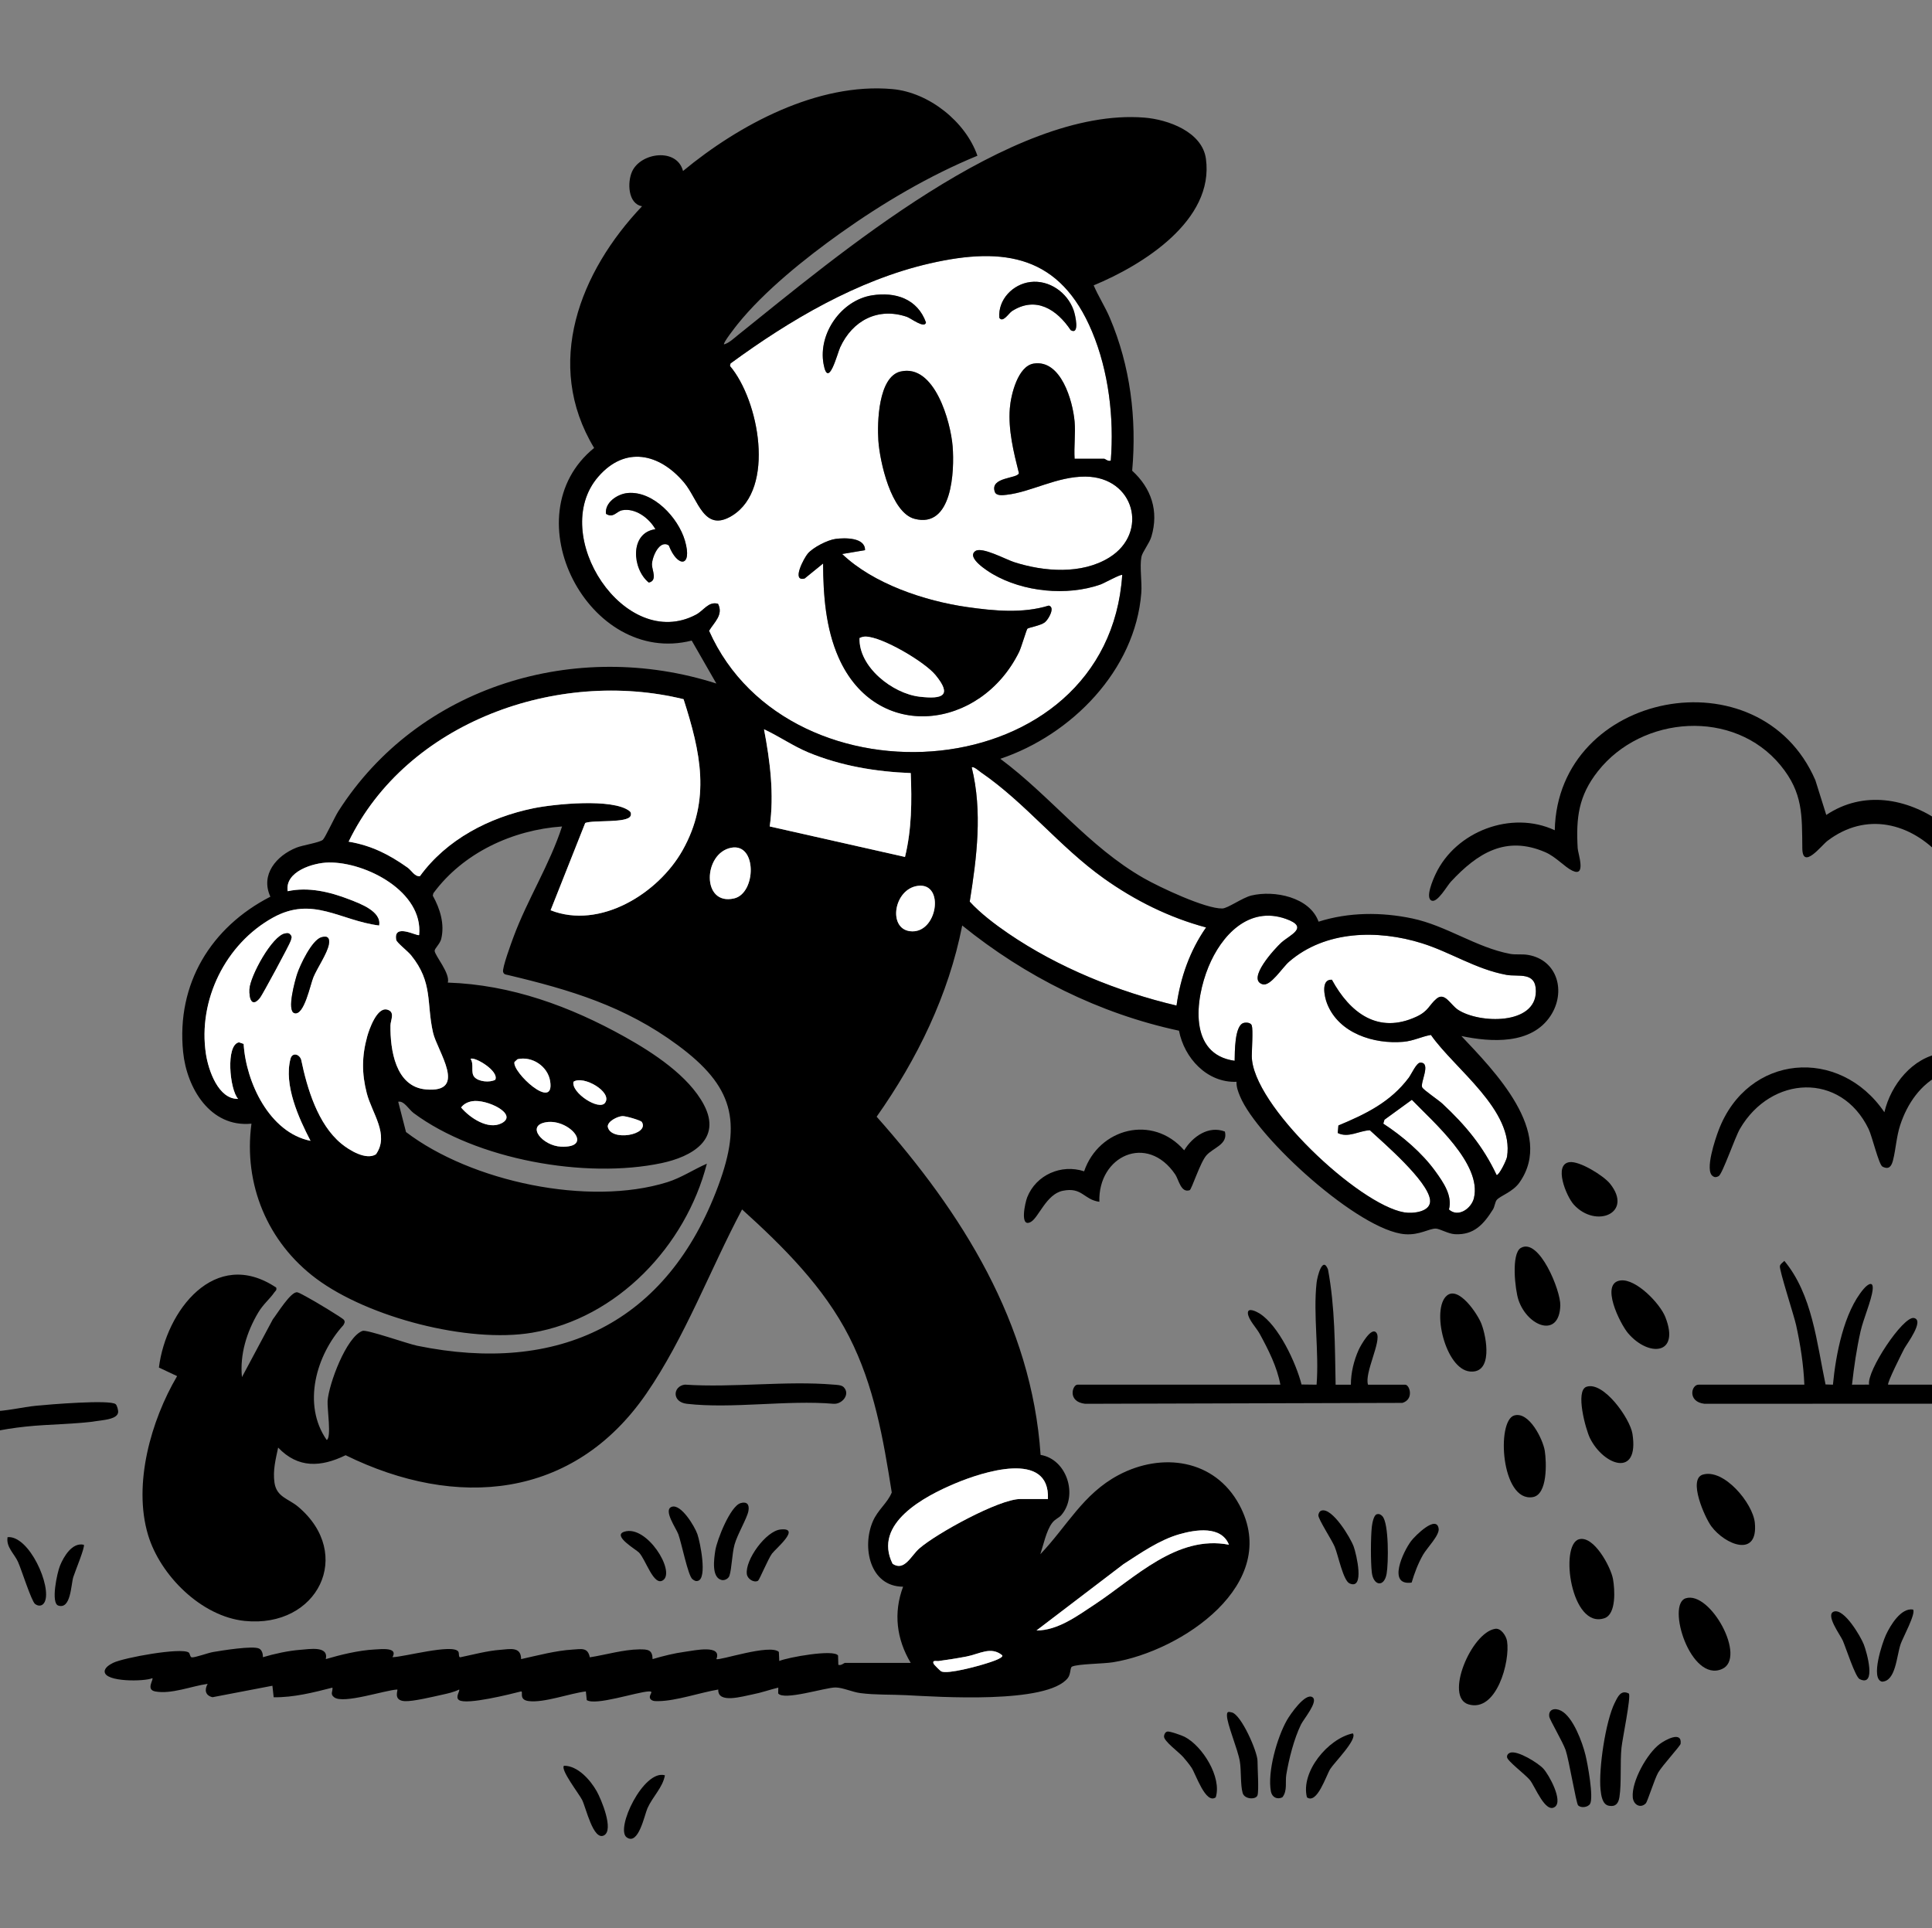 <?xml version="1.0" encoding="UTF-8"?>
<svg id="b" data-name="Layer 1" xmlns="http://www.w3.org/2000/svg" viewBox="0 0 1013.95 1012">
  <rect x="0" y="0" width="1013.95" height="1012" fill="#808080" stroke="none"/>
  <defs>
    <style>
      .c {
        fill: #fff;
      }
    </style>
  </defs>
  <path d="M958.47,427.74l-5.73-18.24c-29.07-67.18-135.23-46.82-136.77,26.26-22.74-10.6-51.95.55-62.52,22.97-1.11,2.35-5.85,12.84-1.94,14.02,3.06.92,7.9-7.79,9.96-10.01,13.87-14.89,28.76-24.43,49.5-15.47,5.69,2.46,10.13,7.79,14.31,9.76,7.38,3.47,2.87-9.13,2.72-11.79-.91-16.07.44-27.51,10.57-40.4,23.18-29.49,71.47-32.93,95.93-3.1,11.85,14.46,11.19,26.22,11.39,43.52.13,11.55,10.05-1.53,13.18-3.92,20.27-15.44,43.81-9.56,59.91,8.41v-18c-18.13-12.87-41.08-16.99-60.51-4.02Z"/>
  <path d="M999.45,707.74c1.1-2.14,10.79-14.84,5-15.98-5.63-1.12-24.88,27.85-23.52,34.96l-8.96.04c1.04-9.4,2.41-18.78,4.49-28.01,1.48-6.55,5.67-16.03,6.33-21.74.57-4.87-2.37-3.22-4.65-.58-10.49,12.18-14.71,34.73-16.18,50.33l-3.88-.13c-4.64-21.98-6.91-47.12-21.62-64.86-.74.82-2.06,1.54-2.33,2.68-.47,1.92,7.44,26.13,8.52,31.11,2.24,10.26,3.88,20.68,4.31,31.19h-55.5c-3.93,0-5.87,8.97,2.98,10.02l124.52-.02v-10h-28c-.8-.72,7.35-16.83,8.48-19.02Z"/>
  <path d="M988.96,583.76c-23.51-34.61-71.79-30.68-87.01,9.48-1.65,4.34-7.48,21.28-3.01,24.07,1.04.79,1.98.55,3.04-.01,1.97-1.04,8.57-20.37,11.18-24.84,16.33-28.04,53.01-29.92,67.52.1,1.87,3.87,5.35,18.73,7.27,19.74,3.5,1.83,4.8-.33,5.58-3.47,1.46-5.85,1.74-12.17,3.72-18.28,3.65-11.22,10.84-21.79,21.72-26.78v-11c-15.27,2.22-26.65,16.62-30.01,31Z"/>
  <path d="M52.35,745.64c2.87-.46,9.25-.97,9.65-4.39.12-1.01-.53-3.59-1.29-4.25-2.93-2.53-35.11.17-41.24.76-8.16.79-16.24,3.01-24.51,2.99v11c5.99-1.37,12.39-2.33,18.51-2.99,12.52-1.35,26.69-1.16,38.87-3.13Z"/>
  <path d="M569.45,736.79l166.57-.47c6.17-1.88,3.84-9.55,1.45-9.55h-19.5c-2.03-6.07,7.17-22.86,4.53-27.04-2.6-4.11-8.53,6.73-9.41,8.66-2.54,5.59-4.14,12.21-4.12,18.38h-8.01c-.39-20.19-.29-40.64-4-60.5-2.85-7.29-5.63,3.74-5.99,6.99-1.85,16.66,1.38,36.5,0,53.5l-7.9-.1c-2.89-11.31-12.03-31.07-22.15-37.35-1.33-.82-6.22-3.4-6-.02.21,3.29,4.47,7.61,6.21,10.8,4.52,8.28,9.11,17.33,10.83,26.67h-106.5c-2.61,0-5.43,8.93,3.98,10.02Z"/>
  <path d="M616.8,616.44c1.84,2.72,2.93,9.8,7.56,8.24,1.03-.35,5.51-14.58,8.77-18.26,3.67-4.15,11.44-5.72,9.71-12.52-8.58-3.29-16.97,2.66-21.36,9.85-16.46-19.01-44.78-11.63-52.51,11.02-11.99-3.96-25.22,1.88-29.87,13.62-1.11,2.8-4.1,16.26,1.9,12.94,4.09-2.26,8.11-14.54,16.7-16.33,10.3-2.14,10.98,4.65,19.27,5.77-.79-24.06,25.08-36.13,39.83-14.33Z"/>
  <path d="M437.5,736.79c4.56.3,8.93-5.1,5.23-8.78-1.11-1.11-3.65-1.15-5.21-1.28-24.95-2.12-52.82,1.7-78.09,0-6.38.83-6.88,9.16,1.03,10.06,23.83,2.73,52.67-2.09,77.04,0Z"/>
  <path d="M920.97,799.26c-1.01-10.29-16.23-28.61-27.3-25.3-7.9,2.36.99,22.44,4.47,27.13,7.24,9.76,24.65,16.74,22.83-1.83Z"/>
  <path d="M804.42,785.77c7.9-1.3,7.22-18.42,6.31-24.27-.95-6.08-8.27-20.91-16.05-18.58-9.44,2.82-6.88,45.59,9.74,42.85Z"/>
  <path d="M842.03,849.33c6.31-2.11,5.47-15.21,4.49-20.61-1.16-6.33-10.09-23.01-17.84-20.82-10.3,2.91-4.18,47.3,13.35,41.43Z"/>
  <path d="M856.73,752.5c-1.26-7.99-15.19-27.7-24.12-24.64-6.01,2.06-.39,22.44,1.82,26.93,7.12,14.47,25.98,21.09,22.3-2.3Z"/>
  <path d="M777.46,694.78c-1.95-5.07-11.95-20.12-18.19-14.72-8.18,7.09-.72,38.58,12.2,39.78,12.1,1.12,8.79-17.82,5.99-25.06Z"/>
  <path d="M790.92,861.32c-.43-2.69-3.14-6.91-6.21-6.43-12.61,1.97-26.77,35.87-14.02,39.66,14.69,4.37,21.95-22.46,20.24-33.23Z"/>
  <path d="M798.17,654.97c-5.18,3.01-3.02,22.1-1.24,27.35,4.74,14,21.43,20.29,21.95,2.86.24-7.79-11.15-35.75-20.71-30.2Z"/>
  <path d="M854.46,699.77c10.7,12.53,27.44,11.53,19.53-8.53-2.76-7.02-15.25-20.1-23.4-19.2-11.11,1.22-.34,22.8,3.87,27.73Z"/>
  <path d="M903.71,876.01c13.26-5.75-6.15-41.32-19.07-37.12-10.12,3.29,2.54,44.29,19.07,37.12Z"/>
  <path d="M844.97,621.26c-3.36-4.19-16-12.04-21.29-11.3-8.5,1.19-1.68,17.94,2.29,22.3,11.57,12.71,31.37,4.46,19-11Z"/>
  <path d="M847.44,893.73c-4.83,9.74-8.52,34.83-7.45,45.52.31,3.06.92,8.02,4.54,8.54,3.48.58,4.88-1.38,5.38-4.59,1.14-7.36.28-18,1.08-25.92.45-4.5,5.03-26.48,3.89-28.4-4.19-2.17-5.82,1.6-7.43,4.86Z"/>
  <path d="M813.1,901.04c.26,1.67,7.14,13.32,8.58,17.52,1.72,5.01,5.51,27.89,6.53,28.97,1.53,1.6,5.2,1.03,6.27-.75,1.98-3.3-1.24-20.98-2.39-25.64-1.64-6.69-6.48-19.92-12.77-23.23-3.31-1.75-6.83-.8-6.23,3.14Z"/>
  <path d="M688.89,890.84c-3.78-2.71-11.84,9.12-13.44,11.91-5.19,9.07-10.38,27.23-8.46,37.49.57,3.06,3.27,4.42,6.02,3.09,2.78-3.53,1.41-8.06,2.07-11.94,1.39-8.29,4.04-18.75,7.71-26.29,1.37-2.82,9.2-12.02,6.09-14.25Z"/>
  <path d="M646.46,898.77c-1.81-.41-2.5-.56-2.53,1.51-.05,4.54,5.65,17.6,6.77,24.25.79,4.71.24,12.21,1.47,16.53.98,3.44,7.06,3.59,7.8,1.2.78-2.51,0-14.21,0-18,0-4.87-8.54-24.37-13.51-25.49Z"/>
  <path d="M621.68,911.56c-1.44-.74-7.92-3.05-9.08-2.73-1.07.3-1.6,1.37-1.7,2.45-.23,2.56,7.73,8.23,10.1,10.96,1.42,1.64,3.22,3.83,4.39,5.61,2.24,3.42,7.37,19.32,12.66,15.49,3.27-10.56-6.98-26.96-16.37-31.78Z"/>
  <path d="M856.89,943.27c.33,4.03,4.09,6.05,6.85,3.24.9-.92,4.55-12.67,6.44-16.05,1.99-3.58,11.71-14.11,11.84-15.24.8-6.93-8.03-2.04-10.95.13-6.64,4.92-14.85,19.61-14.17,27.92Z"/>
  <path d="M388.68,788.93c-5.42,1.56-12.4,19.32-13.26,24.79-.68,4.35-2.2,14.41,3.46,15.59,1.52.25,3.42-.76,3.92-2.22,1.25-3.64,1.33-11.34,2.68-16.32,1.47-5.41,6.64-13.96,7.31-17.75.59-3.32-.71-5.08-4.12-4.1Z"/>
  <path d="M693.58,792.82c-1.01.29-1.6,1.42-1.68,2.47-.14,1.94,7.09,13,8.56,16.5,1.82,4.33,4.45,17.77,7.8,19.27,8.16,3.65,3.55-15.49,2.2-19.28-1.65-4.62-11.25-20.59-16.88-18.96Z"/>
  <path d="M352.59,790.84c-4.72,1.55,2.24,11.24,3.4,14.4,1.73,4.72,5.11,21.86,7.41,23.59.94.71,1.69,1.25,2.94.87,4.94-1.43,1.1-20.33-.33-24.47-1.43-4.12-8.56-15.98-13.42-14.39Z"/>
  <path d="M295.98,926.77c-2.01,2.01,8.02,14.88,9.54,17.95,2.06,4.16,5.84,21.51,11.46,18.59,5.37-2.79-1.48-19.05-3.84-23.22-3.37-5.94-9.96-13.37-17.16-13.33Z"/>
  <path d="M987.68,882.63c7.33-.19,7.64-13.5,9.84-19.82,1.08-3.11,8.21-16.25,6.45-18.04-6.32-.99-11.82,8.23-14.19,13.3-1.92,4.11-8.23,23.06-2.1,24.56Z"/>
  <path d="M975.96,881.28c8.97,4.42,3.81-14.09,2.19-18.2-1.66-4.23-10.23-18.83-15.57-17.27-4.92,1.44,3.29,12.38,4.56,15.28,1.6,3.66,6.55,19.07,8.82,20.19Z"/>
  <path d="M3.98,806.77c-.9,5.18,3.54,8.69,5.48,13.01,1.82,4.06,7.04,20.62,8.94,22.07,1.93,1.47,4.03,1.06,5.06-1.08,3.83-7.98-8.12-34.99-19.49-33.99Z"/>
  <path d="M685.9,943.34c5.31,3.84,10.06-11.4,12.25-14.9,2.11-3.36,14.53-15.73,11.82-18.67-13.05,2.78-27.43,20.2-24.07,33.57Z"/>
  <path d="M792.63,919.89c-1.01.32-1.86,1.24-1.7,2.38.02,1.91,9.76,9.2,12.02,12.03,2.77,3.47,8.11,17.65,13.1,14.05,4.39-3.17-3.12-16.88-6.08-20.07-2.81-3.03-13.42-9.62-17.34-8.38Z"/>
  <path d="M740.56,808.85c-4.14,5.47-12.65,23.58.29,21.78,1.51-5.05,3.34-9.93,5.96-14.54,2.11-3.71,8.76-10.29,8.22-13.8-1.14-7.41-12.35,3.76-14.47,6.55Z"/>
  <path d="M328.9,964.34c6.19,4.48,9.36-11.83,10.89-15.25,2.78-6.21,8.04-10.89,9.17-17.32-11.2-3.24-26.16,28.16-20.07,32.57Z"/>
  <path d="M722.51,794.79c-1.6.51-2.35,4.86-2.54,6.48-.62,5.47-.65,18.56-.02,24.02.8,7.03,6.46,8.02,7.77.74.98-5.42,1.27-26.58-2.24-30.27-.86-.9-1.74-1.36-2.97-.96Z"/>
  <path d="M31.48,821.77c-1.51,3.69-4.92,19.6-.89,20.92,6.63,2.16,6.63-10.86,7.87-14.94.8-2.63,6.4-16.1,5.51-16.98-6.1-1.36-10.52,6.17-12.49,11Z"/>
  <path d="M397.86,829.63c.68-.42,5.26-11.44,7.29-14.2,1.86-2.52,15.63-13.87,4.42-12.66-7.58.82-18.6,15.91-17.61,23.43.34,2.62,3.85,4.71,5.91,3.43Z"/>
  <path class="c" d="M579.25,460.98c-23.17-16.5-41.19-39.69-64.4-55.6-.99-.68-3.94-3.38-4.88-2.61,5.72,23.1,2.66,47.29-1.05,70.47,5.53,6.06,13.34,11.99,20.32,16.75,26.09,17.8,57.5,30.54,88.21,37.79,2.06-14.75,7-28.79,15.51-41-19.39-5.18-37.44-14.2-53.72-25.79Z"/>
  <path class="c" d="M676.5,504.79c-3.6,3.12-9.7,12.99-13.81,11.83-8.77-2.48,6.58-19,9.76-21.88,4.45-4.04,14.9-7.98,2.5-12.43-19.54-7.01-33.96,8.62-40.74,25.19-7.04,17.19-10.52,45.93,13.76,49.26.1-4.3-.11-18.48,4.69-19.85,1.45-.41,3.85-.19,4.31,1.35.72,2.38,0,12.5,0,16,0,25.48,56.13,77.99,79.94,82.05,4.61.79,14.45-.2,13.6-6.66-1.3-9.91-23.94-29.41-31.57-36.43-5.65.22-11.29,4.22-16.87,1.44l.35-3.95c14.44-6.02,27.34-12.28,36.93-25.07,1.41-1.89,4.01-7.92,6.1-7.92,5.9-.03-.3,10.67.96,13.03.71,1.33,8.67,6.72,10.57,8.5,12.1,11.29,21.37,22.37,28.49,37.49,1.34.02,5.15-7.75,5.44-9.54,3.94-24.48-27.45-46.07-39.94-64.01-5.05.89-9.1,3.14-14.47,3.61-15.45,1.34-33.89-4.44-40.02-20.05-1.43-3.65-3.38-12.91,2.52-12.53,9.42,17.29,24.15,28.76,44.34,19.41,6.41-2.97,6.62-6.1,10.56-9.44,4.38-3.71,7.29,3.17,11.32,5.81,11.1,7.28,40.79,8.08,40.84-9.74.03-10.53-9.18-7.44-15.49-8.6-16.04-2.96-29.32-11.9-44.39-16.61-23.08-7.21-50.67-6.75-69.68,9.74Z"/>
  <path class="c" d="M740.97,577.23l-14.37,10.45-.62,2.06c9.83,6.38,20.45,15.41,27.4,25.11,4.1,5.72,8.99,12.63,7.06,19.96,4.93,4.43,11.8-.6,13.1-5.98,4.33-17.94-21.4-39.97-32.57-51.61Z"/>
  <path class="c" d="M588.97,301.77c-.59-.61-9.61,4.39-11.46,5.03-17.59,6.15-40.43,3.91-56.56-5.52-2.4-1.4-14.05-8.62-9.03-12.07,3.47-2.38,15.93,4.42,20.28,5.82,15.69,5.06,35.55,6.6,50.07-2.47,20.76-12.96,13.17-42.24-12.64-42.42-14.87-.1-28.45,8.1-41.26,9.54-1.88.21-5.51.75-6.29-1.55-2.67-7.93,12.12-6.81,12.66-9.82-2.77-10.97-5.66-22.63-4.76-34.03.56-7.07,4.19-22.15,12.55-23.46,14.29-2.24,20.48,19.53,21.44,30.45.55,6.26-.4,13.17,0,19.5h15.5c.51,0,2.1,1.59,3.49.99,1.77-22.33-1.1-46.86-9.81-67.68-16.64-39.74-45.55-44.91-85.18-35.82-37.93,8.7-73.55,29.76-104.58,52.5l-.29,1.32c15.18,17.88,24.05,64.36,1.21,78.52-14.96,9.27-17.79-8.46-25.31-17.36-12.91-15.29-30.87-19.39-45.05-3-26.34,30.45,13.99,92.21,51.35,72.35,4.14-2.2,6.5-7.08,11.54-5.69,2.95,5.81-2.05,9.71-4.71,14.18,42.15,94.86,209.38,82.55,216.84-29.31ZM540.74,148.02c9.91-1.23,19.39,5.47,22.71,14.77.85,2.39,3.38,13.24-1.51,10.51-7.3-10.89-18.35-18.05-30.9-9.97-1.56,1-4.78,6.33-6.58,3.44-.74-9.54,7.08-17.62,16.28-18.76ZM350.99,286.23c-4.95-3.1-8.74,6.09-8.83,10.02-.06,2.79,3.08,8.51-1.67,9.5-8.82-7.16-10.11-26.15,3.48-28-3.25-5.76-10.45-11.27-17.45-9.95-3.02.57-4.57,4.33-8.48,1.89-.76-5.99,6.06-10.47,11.44-10.94,13.38-1.17,26.48,12.96,29.99,25.01,4.12,14.13-3.95,14.28-8.48,2.47ZM499.96,234.28c1.03,12.88-.17,43.27-20.02,38.01-12.34-3.27-18.21-30.14-18.96-41.04-.64-9.29-.1-33.56,11.7-36.28,17.89-4.12,26.26,26.56,27.28,39.3ZM457.71,155c12.31-1.93,23.83,1.89,28.26,14.24-.65,3.45-7.98-2.25-10.03-2.95-15.2-5.17-28.55,1.97-34.98,15.96-1.54,3.34-6.28,22.36-8.74,8.77-2.91-16.03,9.4-33.49,25.5-36.02ZM548.34,326.63c-2.24,1.74-8.54,2.73-9.15,3.35-.46.46-3.25,9.95-4.34,12.16-20.18,41.03-74.9,47.85-94.74,2.98-6.8-15.38-8.06-32.7-8.15-49.36l-9.66,7.85c-7.15,1.93-.32-10.81,1.65-13.09,2.79-3.24,10.34-7.11,14.6-7.68,4.86-.64,15.56-.8,15.42,5.91l-12,2.02c16.35,15.64,43.32,24.67,65.64,27.85,14.01,1.99,29.13,3.47,42.78-.78,3.58.79-.13,7.29-2.05,8.79Z"/>
  <path d="M550.4,317.85c-13.65,4.24-28.77,2.77-42.78.78-22.32-3.18-49.29-12.21-65.64-27.85l12-2.02c.15-6.71-10.55-6.55-15.42-5.91-4.26.56-11.81,4.44-14.6,7.68-1.97,2.28-8.8,15.02-1.65,13.09l9.66-7.85c.09,16.65,1.36,33.97,8.15,49.36,19.83,44.88,74.56,38.05,94.74-2.98,1.09-2.21,3.88-11.71,4.34-12.16.61-.61,6.92-1.61,9.15-3.35,1.92-1.5,5.63-8,2.05-8.79ZM482.58,365.66c-14.13-1.66-31.95-15.55-31.48-30.77,1-.48,2.05-.8,3.18-.78,8.75.13,31,13.28,36.67,20.18,8.9,10.85,3.82,12.8-8.36,11.37Z"/>
  <path d="M472.68,194.98c-11.79,2.71-12.33,26.99-11.7,36.28.75,10.9,6.62,37.77,18.96,41.04,19.85,5.26,21.04-25.13,20.02-38.01-1.01-12.75-9.39-43.42-27.28-39.3Z"/>
  <path d="M329.48,258.76c-5.38.47-12.2,4.94-11.44,10.94,3.91,2.44,5.46-1.32,8.48-1.89,7-1.32,14.2,4.19,17.45,9.95-13.59,1.86-12.3,20.84-3.48,28,4.76-.99,1.61-6.71,1.67-9.5.08-3.93,3.88-13.13,8.83-10.02,4.53,11.81,12.6,11.66,8.48-2.47-3.51-12.05-16.61-26.18-29.99-25.01Z"/>
  <path d="M440.96,182.25c6.43-13.99,19.79-21.13,34.98-15.96,2.05.7,9.39,6.4,10.03,2.95-4.44-12.34-15.95-16.17-28.26-14.24-16.1,2.53-28.41,19.99-25.5,36.02,2.47,13.59,7.21-5.43,8.74-8.77Z"/>
  <path d="M531.04,163.33c12.55-8.09,23.61-.93,30.9,9.97,4.89,2.73,2.36-8.12,1.51-10.51-3.32-9.3-12.8-16-22.71-14.77-9.2,1.14-17.02,9.22-16.28,18.76,1.8,2.89,5.02-2.44,6.58-3.44Z"/>
  <path class="c" d="M454.28,334.11c-1.13-.02-2.18.3-3.18.78-.47,15.21,17.35,29.1,31.48,30.77,12.18,1.43,17.27-.52,8.36-11.37-5.66-6.9-27.92-20.06-36.67-20.18Z"/>
  <path d="M692.01,483.76c-4.6-12.9-23.19-16.65-35.28-13.74-4.63,1.11-12.35,6.71-15.2,6.8-8.77.25-32.97-11.17-41.22-15.88-29.1-16.61-48.75-42.94-75.32-62.68,37.24-12.5,70.8-46.37,73.98-87.01.45-5.79-.92-13.67.06-18.94.49-2.62,4.2-7.09,5.27-10.73,3.93-13.34-.02-25.31-10.11-34.52,2.44-27.37-.96-54.96-11.74-80.27-2.48-5.83-5.98-11.21-8.47-17.02,25.66-10.6,63.35-34.04,58.91-66.43-1.95-14.19-19.94-20.64-32.38-21.62-69.62-5.49-161.02,72.35-213.06,114.01-2.14,1.71-4.88,4.36-7.47,5.02-.68-.68,6.05-9.26,7.02-10.47,14.08-17.53,35.74-34.86,54.08-47.92,22.17-15.78,46.74-30.29,71.89-40.62-6.22-17.94-25.48-33.22-44.52-34.97-39.23-3.6-80.75,18.77-109.99,42.98-3.21-12.31-22.17-9.76-26.73.27-2.56,5.62-2.22,16.95,5.23,18.23-32.56,34.27-51.79,82.74-25.15,126.86-43.9,35.63-2.79,114.79,51.21,101.1l12.94,22.54c-73.61-23.62-156.4,1.11-198.41,67.08-1.86,2.92-6.86,13.76-8.09,14.91-1.59,1.49-10.6,2.83-13.86,4.14-10.49,4.19-19.06,14.15-13.7,25.75-31.22,16.03-49.38,45.76-45.8,81.5,1.91,19.04,14.3,39.76,35.87,37.63-4.29,31.75,8.41,62.31,34.09,81.41,27.34,20.33,79.72,33.93,113.14,28.32,44.82-7.53,80.7-45.67,91.77-88.72-6.98,3.04-13.44,7.42-20.78,9.71-41.24,12.87-102.93-.28-137.11-26.32l-4.09-15.91c3.03-.65,5.58,4.07,8.07,5.93,32.97,24.53,90.31,34.69,130.12,26.29,15.89-3.35,31.85-12.42,22.23-30.64-8.03-15.22-26.7-27.35-41.42-35.58-28.64-16.01-59.77-27.45-92.97-28.53,1.34-4.85-6.67-14-6.91-16.62-.11-1.23,2.81-3.67,3.44-6.26,1.92-7.88-.63-15.95-4.42-22.75l.31-1.27c15.62-21.22,41.59-33.24,67.53-35.04-6.53,20.11-18.13,38.2-25.48,58.01-1.09,2.95-6.07,16.41-5.44,18.35.45,1.37,1.32,1.32,2.47,1.59,32.85,7.8,61.48,16.36,89.17,36.83,29.07,21.48,33.87,39.81,21.3,73.74-26.73,72.14-83.69,99.24-158.05,84.02-4.96-1.01-26.45-8.63-28.69-7.8-8.58,3.19-17.67,27.93-18.32,36.73-.29,4.01,2.16,19.38-.47,20.53-12.96-18.6-5.56-44.56,8.76-60.28.48-1.01,1.04-1.57.31-2.72-.65-1.03-16.18-10.32-18.54-11.52-1.55-.79-4.63-2.7-5.94-2.98-3.29-.7-10.61,11.31-12.88,14.2l-16.19,30.3c-1.18-11.9,2.53-23.77,8.57-33.92,2.59-4.35,6.07-7.11,8.44-10.56.58-.84,1.36-1.05.97-2.51-32.21-21.54-57.88,12.38-61.56,41.97l9.55,4.5c-13.7,23.28-23.2,56.71-15.27,83.29,6.36,21.31,27.99,42.9,50.79,45.21,38.35,3.88,57.54-35.07,27.97-59.97-5.02-4.23-11.29-5-12.39-12.61-.92-6.41.63-12.26,1.92-18.41,10.49,11.02,22.5,10.29,35.41,4.01,58.06,28.5,119.53,23.26,157.8-32.28,20.28-29.43,33.52-65.2,50.27-96.72,21.5,19.43,42.9,40.68,56.2,66.81,13.14,25.81,17.87,53.36,22.36,81.74-2.27,5.59-7.26,9.01-9.9,15.1-5.9,13.57-1.62,34.3,15.85,34.36-5.17,13.75-3.43,27.54,4,39.99h-34.5c-.51,0-2.09,1.59-3.49,1l-.14-4.86c-2.15-3.46-26.48.97-30.86,2.86l-.21-4.76c-4.65-4.37-31.45,4.78-32.79,3.75,3.13-7.78-11.55-4.5-16.35-3.85-5.81.79-11.52,2.21-17.13,3.87-.09-4.9-2.39-5.16-7.02-5.11-8.31.1-17.7,2.89-25.93,4.17-1.06-5.34-4.4-4.34-9.06-4.06-8.77.52-18.39,3.11-26.99,5-.02-6.71-5.86-5.26-10.89-4.88-6.85.5-14.33,2.53-21.08,3.93-1.02-.12-.39-2.17-1.02-3.04-3.04-4.17-28.78,2.96-34.53,2.98,3.09-5.3-5.69-4.24-9.54-4.03-8.15.44-17.63,2.73-25.45,5.04,1.59-7.06-8.36-5.26-13.38-4.88-6.21.47-13.62,2.08-19.61,3.88.04-1.64-.44-3.73-2-4.52-3.25-1.65-19.64,1.03-24.22,1.81-2.53.43-9.65,3.05-11.15,2.78-.93-.16-.89-2.08-1.62-2.56-4.13-2.71-34.09,2.75-39.57,5.43-1.7.83-4.49,2.45-4.5,4.56-.02,5.64,21.09,5.33,25.04,3.49.71.88-3.53,6.05,1.51,6.99,8.44,1.57,19.13-2.84,27.5-3.99-1.77,3.13-1.26,6.13,2.56,7.01l31.43-6.02.66,6.05c10.46.13,20.77-2.47,30.84-5.06.3,2.06-1.41,3.34.93,5.09,4.83,3.64,26.47-3.75,33.07-4.09.68.05-2.53,5.76,4,6.1,4.31.22,14.92-2.35,19.69-3.4,3.01-.66,6.02-1.33,8.8-2.69.57.71-2.26,4.09-.03,5.54,4.01,2.62,26.86-3.1,32.53-4.56,1.4.02-1.5,4.37,3.98,5.07,8.07,1.04,21.66-4.07,30.03-5.07l.47,4.55c4.68,3.06,26.15-4.23,32.53-4.55,3.3-.17-.6,1.97.94,4.06,1.1,1.16,2.6,1.05,4.06,1.04,9.35-.08,22.05-4.52,31.49-6.09-.4,7.67,12.97,3.5,18.05,2.54,4.52-.85,8.98-2.47,13.45-3.55l-.06,3.03c2.83,3.98,24.81-3.13,30.08-3.1,3.86.03,8.85,2.42,13.11,2.96,8.01,1.02,15.92.68,23.92,1.08,16.89.85,74.07,4.8,84.91-9.01,1.62-2.06,1.11-5.5,2.21-5.99,3.28-1.46,16.19-1.42,21.52-2.28,35.77-5.76,88.7-41.06,66.26-82.63-12.94-23.97-40.63-27.73-63.46-15.58-18.6,9.9-27.03,26.95-40.97,41.52,1.64-4.88,3.1-12.26,6.14-16.35,1.61-2.17,3.5-2.59,4.85-4.15,8.97-10.38,2.97-29.36-10.85-31.64-4.66-69.2-41.34-127.19-86.04-177.5,21.25-30.13,37.77-63.88,44.91-100.36,33.1,26.79,71.93,46.25,113.77,55.22,2.73,14.35,14.74,27.42,30.18,26.82-.09,2.79.82,5.13,1.86,7.64,9.12,21.98,62.61,70.64,86.64,72.36,7.59.54,12.49-2.97,16.04-2.96,2.04,0,6.49,2.74,10.03,2.94,10.1.58,15.18-5.3,20.01-12.96.94-1.49,1.09-3.93,1.99-5.01,1.83-2.2,8.37-4.12,11.9-9.1,18.72-26.5-13.37-58.8-30.44-76.93,15.68,3.27,36.82,4.62,46.83-10.68,8.12-12.41,3.78-29.18-11.78-31.89-3.33-.58-6.56,0-9.45-.55-17.76-3.33-33.51-14.84-51.4-18.6-16.17-3.4-33.34-3.34-49.17,1.7ZM326.6,585.8c1.79-.12,9.72,2.24,10.24,3.08,4.21,6.81-16.56,10.48-17.9,2.38.01-2.85,5.16-5.29,7.65-5.46ZM300.98,567.77c5.14-3.56,20.65,5.41,16.57,11.05-3.12,4.31-17.89-5.29-16.57-11.05ZM294.46,601.83c-9.63-.4-18.78-11.12-7.72-12.84,11.98-1.87,25.25,13.56,7.72,12.84ZM270.02,557.37l1.61-1.45c7.69-1.74,15.91,3.78,17.11,11.59,2.47,16.08-20.24-5-18.72-10.14ZM259.94,566.72c-2.94,1.61-8.83,1.04-10.98-1.44-2.11-2.43-.03-6.68-1.99-9.5,1.91-1.41,15.08,6.28,12.97,10.94ZM247.71,578c7.64-1.39,24.58,6.85,15.54,11.53-7.08,3.66-16.71-2.85-21.26-8.27,1.44-1.87,3.44-2.84,5.72-3.26ZM227.27,541.97c2.23,9.74,18.6,31.79-3.79,29.8-16.03-1.42-18.71-21.03-18.55-33.55.03-2.84,2.63-7.1-1.67-8.32-5.34-1.52-9.44,10.1-10.54,14.1-2.85,10.34-2.88,19.43-.23,29.75,2.69,10.49,12.05,21.84,4.82,32.08-5.2,3.29-14.12-2.23-18.25-5.66-12.27-10.19-17.85-28.87-20.99-44.01-1.03-3.09-4.72-3.89-5.61-.46-3.57,13.8,4.28,31.06,10.51,43.05-21.5-4.31-33.86-30.61-35.1-50.87l-2.42-.82c-7.09,1.22-4.95,24.81-.47,29.68-10.41.24-15.6-15.06-16.9-23.59-4.28-28.23,10.31-57.8,35.23-71.57,20.82-11.5,35.16,1.57,55.67,4.17,1.44-7.4-9.98-11.52-15.75-13.75-10.16-3.93-21.39-6.62-32.24-4.26-1.59-10.35,13.39-14.94,21.48-15.07,19.59-.3,49.77,15.35,47.51,38.07-.82.87-13.62-6.53-12.04,2.49.26,1.49,5.98,5.84,7.88,8.19,11.54,14.28,7.92,25,11.47,40.53ZM358.14,446.43c-12.79,22.59-43.32,41.5-69.17,31.32l18.17-45.82c4.43-1.69,22.09.2,23.8-3.7.35-.8.31-1.85-.57-2.55-8.69-6.83-39.51-3.7-50.43-1.46-23.17,4.75-45.53,16.32-59.54,35.61-2.69.43-4.45-3.03-6.51-4.49-9.73-6.88-18.96-11.59-30.92-13.6,30.47-62.87,109.71-90.98,175.78-74.77,8.89,27.7,14.54,52.68-.61,79.46ZM517.74,873.03c-4.41,1.43-20.32,5.8-23.74,4.22-.53-.24-3.83-3.56-4.01-4-.89-2.14,1.52-1.31,2.52-1.44,4.95-.68,9.76-1.42,14.66-2.36,6.94-1.33,12.88-5.54,18.81-.67,1.03,1.48-7.23,3.92-8.24,4.25ZM589.66,820.95c9.08-5.86,18.81-12.68,29.31-15.69,8.44-2.42,21.97-4.64,26.01,5.5-27.31-5.31-49.42,17.45-70.28,31.23-9.04,5.97-19.61,13.86-30.72,13.77l45.68-34.81ZM501.29,778.58c14.16-5.95,49.78-17.72,48.68,8.18h-14.5c-11.16,0-44.16,18.19-53.03,25.97-4.39,3.85-7.76,12.14-13.99,8.04-10.56-21.16,16.82-35.47,32.83-42.19ZM385.27,471.55c-17.2,3.96-16.27-23.75-1.54-26.59,13.68-2.64,13.19,23.91,1.54,26.59ZM403.97,433.76c2.4-16.84.18-34.38-2.99-50.99,7.91,3.68,15.23,8.82,23.32,12.17,16.98,7.04,35.36,10.09,53.69,10.81.61,14.8.52,29.53-3.02,44.01l-70.99-16.01ZM477.56,488.74c-11.71-1.5-8.44-22.18,4.18-23.8,14.36-1.85,10.23,25.64-4.18,23.8ZM372.13,331.08c2.66-4.47,7.66-8.38,4.71-14.18-5.05-1.39-7.41,3.49-11.54,5.69-37.36,19.87-77.69-41.89-51.35-72.35,14.18-16.39,32.13-12.29,45.05,3,7.51,8.9,10.35,26.63,25.31,17.36,22.84-14.16,13.98-60.64-1.21-78.52l.29-1.32c31.03-22.74,66.65-43.8,104.58-52.5,39.63-9.09,68.54-3.92,85.18,35.82,8.72,20.82,11.59,45.34,9.81,67.68-1.4.59-2.99-.99-3.49-.99h-15.5c-.4-6.33.55-13.24,0-19.5-.96-10.91-7.15-32.68-21.44-30.45-8.36,1.31-11.99,16.39-12.55,23.46-.9,11.4,1.99,23.06,4.76,34.03-.54,3.01-15.33,1.89-12.66,9.82.78,2.31,4.41,1.77,6.29,1.55,12.81-1.44,26.39-9.64,41.26-9.54,25.81.18,33.4,29.46,12.64,42.42-14.53,9.07-34.38,7.53-50.07,2.47-4.35-1.4-16.81-8.2-20.28-5.82-5.02,3.45,6.63,10.66,9.03,12.07,16.12,9.43,38.97,11.67,56.56,5.52,1.85-.65,10.87-5.65,11.46-5.03-7.46,111.86-174.68,124.17-216.84,29.31ZM617.46,527.78c-30.71-7.25-62.12-19.99-88.21-37.79-6.98-4.76-14.79-10.69-20.32-16.75,3.71-23.18,6.77-47.36,1.05-70.47.93-.77,3.89,1.93,4.88,2.61,23.21,15.9,41.23,39.1,64.4,55.6,16.28,11.6,34.33,20.61,53.72,25.79-8.51,12.21-13.45,26.26-15.51,41ZM773.54,628.84c-1.3,5.38-8.17,10.41-13.1,5.98,1.93-7.33-2.96-14.25-7.06-19.96-6.95-9.7-17.57-18.73-27.4-25.11l.62-2.06,14.37-10.45c11.17,11.63,36.9,33.66,32.57,51.61ZM790.57,511.66c6.31,1.17,15.52-1.93,15.49,8.6-.05,17.83-29.74,17.02-40.84,9.74-4.03-2.64-6.95-9.52-11.32-5.81-3.94,3.34-4.14,6.47-10.56,9.44-20.19,9.35-34.92-2.13-44.34-19.41-5.9-.38-3.96,8.87-2.52,12.53,6.13,15.61,24.58,21.39,40.02,20.05,5.37-.47,9.42-2.72,14.47-3.61,12.48,17.94,43.88,39.53,39.94,64.01-.29,1.79-4.1,9.56-5.44,9.54-7.11-15.12-16.39-26.21-28.49-37.49-1.91-1.78-9.86-7.17-10.57-8.5-1.26-2.36,4.94-13.05-.96-13.03-2.08,0-4.68,6.04-6.1,7.92-9.59,12.79-22.49,19.05-36.93,25.07l-.35,3.95c5.58,2.78,11.22-1.22,16.87-1.44,7.63,7.02,30.27,26.52,31.57,36.43.85,6.46-8.99,7.45-13.6,6.66-23.81-4.06-79.94-56.57-79.94-82.05,0-3.5.72-13.62,0-16-.47-1.54-2.87-1.76-4.31-1.35-4.81,1.38-4.59,15.55-4.69,19.85-24.28-3.34-20.79-32.07-13.76-49.26,6.78-16.57,21.2-32.2,40.74-25.19,12.4,4.45,1.95,8.39-2.5,12.43-3.18,2.89-18.53,19.41-9.76,21.88,4.11,1.16,10.22-8.71,13.81-11.83,19.01-16.49,46.6-16.94,69.68-9.74,15.07,4.7,28.35,13.65,44.39,16.61Z"/>
  <path class="c" d="M477.98,405.76c-18.32-.72-36.71-3.77-53.69-10.81-8.09-3.36-15.4-8.5-23.32-12.17,3.17,16.61,5.4,34.15,2.99,50.99l70.99,16.01c3.54-14.48,3.63-29.21,3.02-44.01Z"/>
  <path class="c" d="M468.46,820.78c6.23,4.1,9.6-4.19,13.99-8.04,8.87-7.79,41.87-25.97,53.03-25.97h14.5c1.1-25.9-34.52-14.13-48.68-8.18-16.01,6.73-43.4,21.03-32.83,42.19Z"/>
  <path class="c" d="M481.74,464.94c-12.62,1.62-15.89,22.3-4.18,23.8,14.41,1.84,18.54-25.64,4.18-23.8Z"/>
  <path class="c" d="M182.97,441.75c11.96,2.01,21.18,6.71,30.92,13.6,2.06,1.45,3.82,4.92,6.51,4.49,14.01-19.29,36.38-30.85,59.54-35.61,10.92-2.24,41.74-5.37,50.43,1.46.89.7.92,1.74.57,2.55-1.71,3.91-19.38,2.01-23.8,3.7l-18.17,45.82c25.85,10.19,56.39-8.72,69.17-31.32,15.15-26.77,9.5-51.76.61-79.46-66.07-16.21-145.31,11.9-175.78,74.77Z"/>
  <path class="c" d="M207.93,493.25c-1.58-9.02,11.22-1.62,12.04-2.49,2.27-22.72-27.92-38.37-47.51-38.07-8.09.13-23.08,4.72-21.48,15.07,10.85-2.36,22.08.33,32.24,4.26,5.77,2.23,17.19,6.35,15.75,13.75-20.51-2.6-34.86-15.67-55.67-4.17-24.92,13.77-39.51,43.33-35.23,71.57,1.29,8.53,6.49,23.83,16.9,23.59-4.48-4.88-6.61-28.46.47-29.68l2.42.82c1.24,20.26,13.61,46.56,35.1,50.87-6.23-11.99-14.08-29.25-10.51-43.05.89-3.43,4.58-2.63,5.61.46,3.13,15.14,8.72,33.82,20.99,44.01,4.12,3.43,13.05,8.95,18.25,5.66,7.23-10.24-2.13-21.59-4.82-32.08-2.65-10.32-2.62-19.41.23-29.75,1.1-3.99,5.21-15.62,10.54-14.1,4.3,1.22,1.7,5.48,1.67,8.32-.15,12.52,2.52,32.12,18.55,33.55,22.39,1.99,6.02-20.06,3.79-29.8-3.55-15.53.07-26.25-11.47-40.53-1.9-2.35-7.61-6.7-7.88-8.19ZM136.43,523.72c-4.36,5.4-5.72.2-5.51-4.48.31-6.82,11.95-28.24,18.77-29.32,1.26-.2,1.97-.31,2.82.83.94,1.02.29,1.99.02,3.04-.41,1.65-14.91,28.46-16.1,29.94ZM172.57,495.8c-.91,4.7-6,12.08-8.08,16.98-1.62,3.81-4.87,20.5-9.99,18.97-4.13-1.23.36-17.25,1.44-20.53,1.57-4.79,7.77-17.85,12.73-19.3,3.47-1.01,4.53.6,3.9,3.87Z"/>
  <path class="c" d="M383.73,444.95c-14.73,2.84-15.66,30.56,1.54,26.59,11.65-2.69,12.14-29.23-1.54-26.59Z"/>
  <path class="c" d="M288.74,567.51c-1.2-7.81-9.43-13.33-17.11-11.59l-1.61,1.45c-1.52,5.14,21.19,26.23,18.72,10.14Z"/>
  <path class="c" d="M294.46,601.83c17.53.72,4.26-14.71-7.72-12.84-11.06,1.72-1.92,12.44,7.72,12.84Z"/>
  <path class="c" d="M263.25,589.53c9.04-4.68-7.9-12.92-15.54-11.53-2.28.41-4.28,1.38-5.72,3.26,4.55,5.42,14.18,11.93,21.26,8.27Z"/>
  <path class="c" d="M336.84,588.88c-.52-.84-8.46-3.21-10.24-3.08-2.5.17-7.64,2.62-7.65,5.46,1.34,8.1,22.11,4.42,17.9-2.38Z"/>
  <path class="c" d="M317.55,578.82c4.08-5.64-11.43-14.61-16.57-11.05-1.32,5.76,13.45,15.36,16.57,11.05Z"/>
  <path class="c" d="M248.96,565.27c2.15,2.48,8.04,3.05,10.98,1.44,2.11-4.66-11.06-12.36-12.97-10.94,1.96,2.82-.12,7.07,1.99,9.5Z"/>
  <path d="M168.67,491.92c-4.97,1.45-11.17,14.52-12.73,19.3-1.07,3.28-5.56,19.29-1.44,20.53,5.12,1.53,8.37-15.17,9.99-18.97,2.08-4.9,7.17-12.28,8.08-16.98.63-3.27-.42-4.89-3.9-3.87Z"/>
  <path d="M152.51,490.74c-.84-1.14-1.56-1.03-2.82-.83-6.81,1.08-18.45,22.51-18.77,29.32-.22,4.68,1.15,9.88,5.51,4.48,1.2-1.48,15.69-28.29,16.1-29.94.26-1.05.92-2.02-.02-3.04Z"/>
  <path d="M348.05,829.34c6.49-4.68-8.65-29.19-20.41-25.41-6.49,2.08,6.16,9.32,7.73,10.95,3.6,3.74,7.74,18.03,12.68,14.46Z"/>
  <path class="c" d="M574.69,841.98c20.86-13.78,42.97-36.54,70.28-31.23-4.04-10.13-17.57-7.91-26.01-5.5-10.5,3.01-20.23,9.83-29.31,15.69l-45.68,34.81c11.11.09,21.68-7.8,30.72-13.77Z"/>
  <path class="c" d="M507.16,869.45c-4.9.94-9.71,1.68-14.66,2.36-1,.14-3.41-.69-2.52,1.44.18.44,3.48,3.75,4.01,4,3.42,1.58,19.33-2.79,23.74-4.22,1.01-.33,9.27-2.76,8.24-4.25-5.94-4.87-11.87-.66-18.81.67Z"/>
</svg>